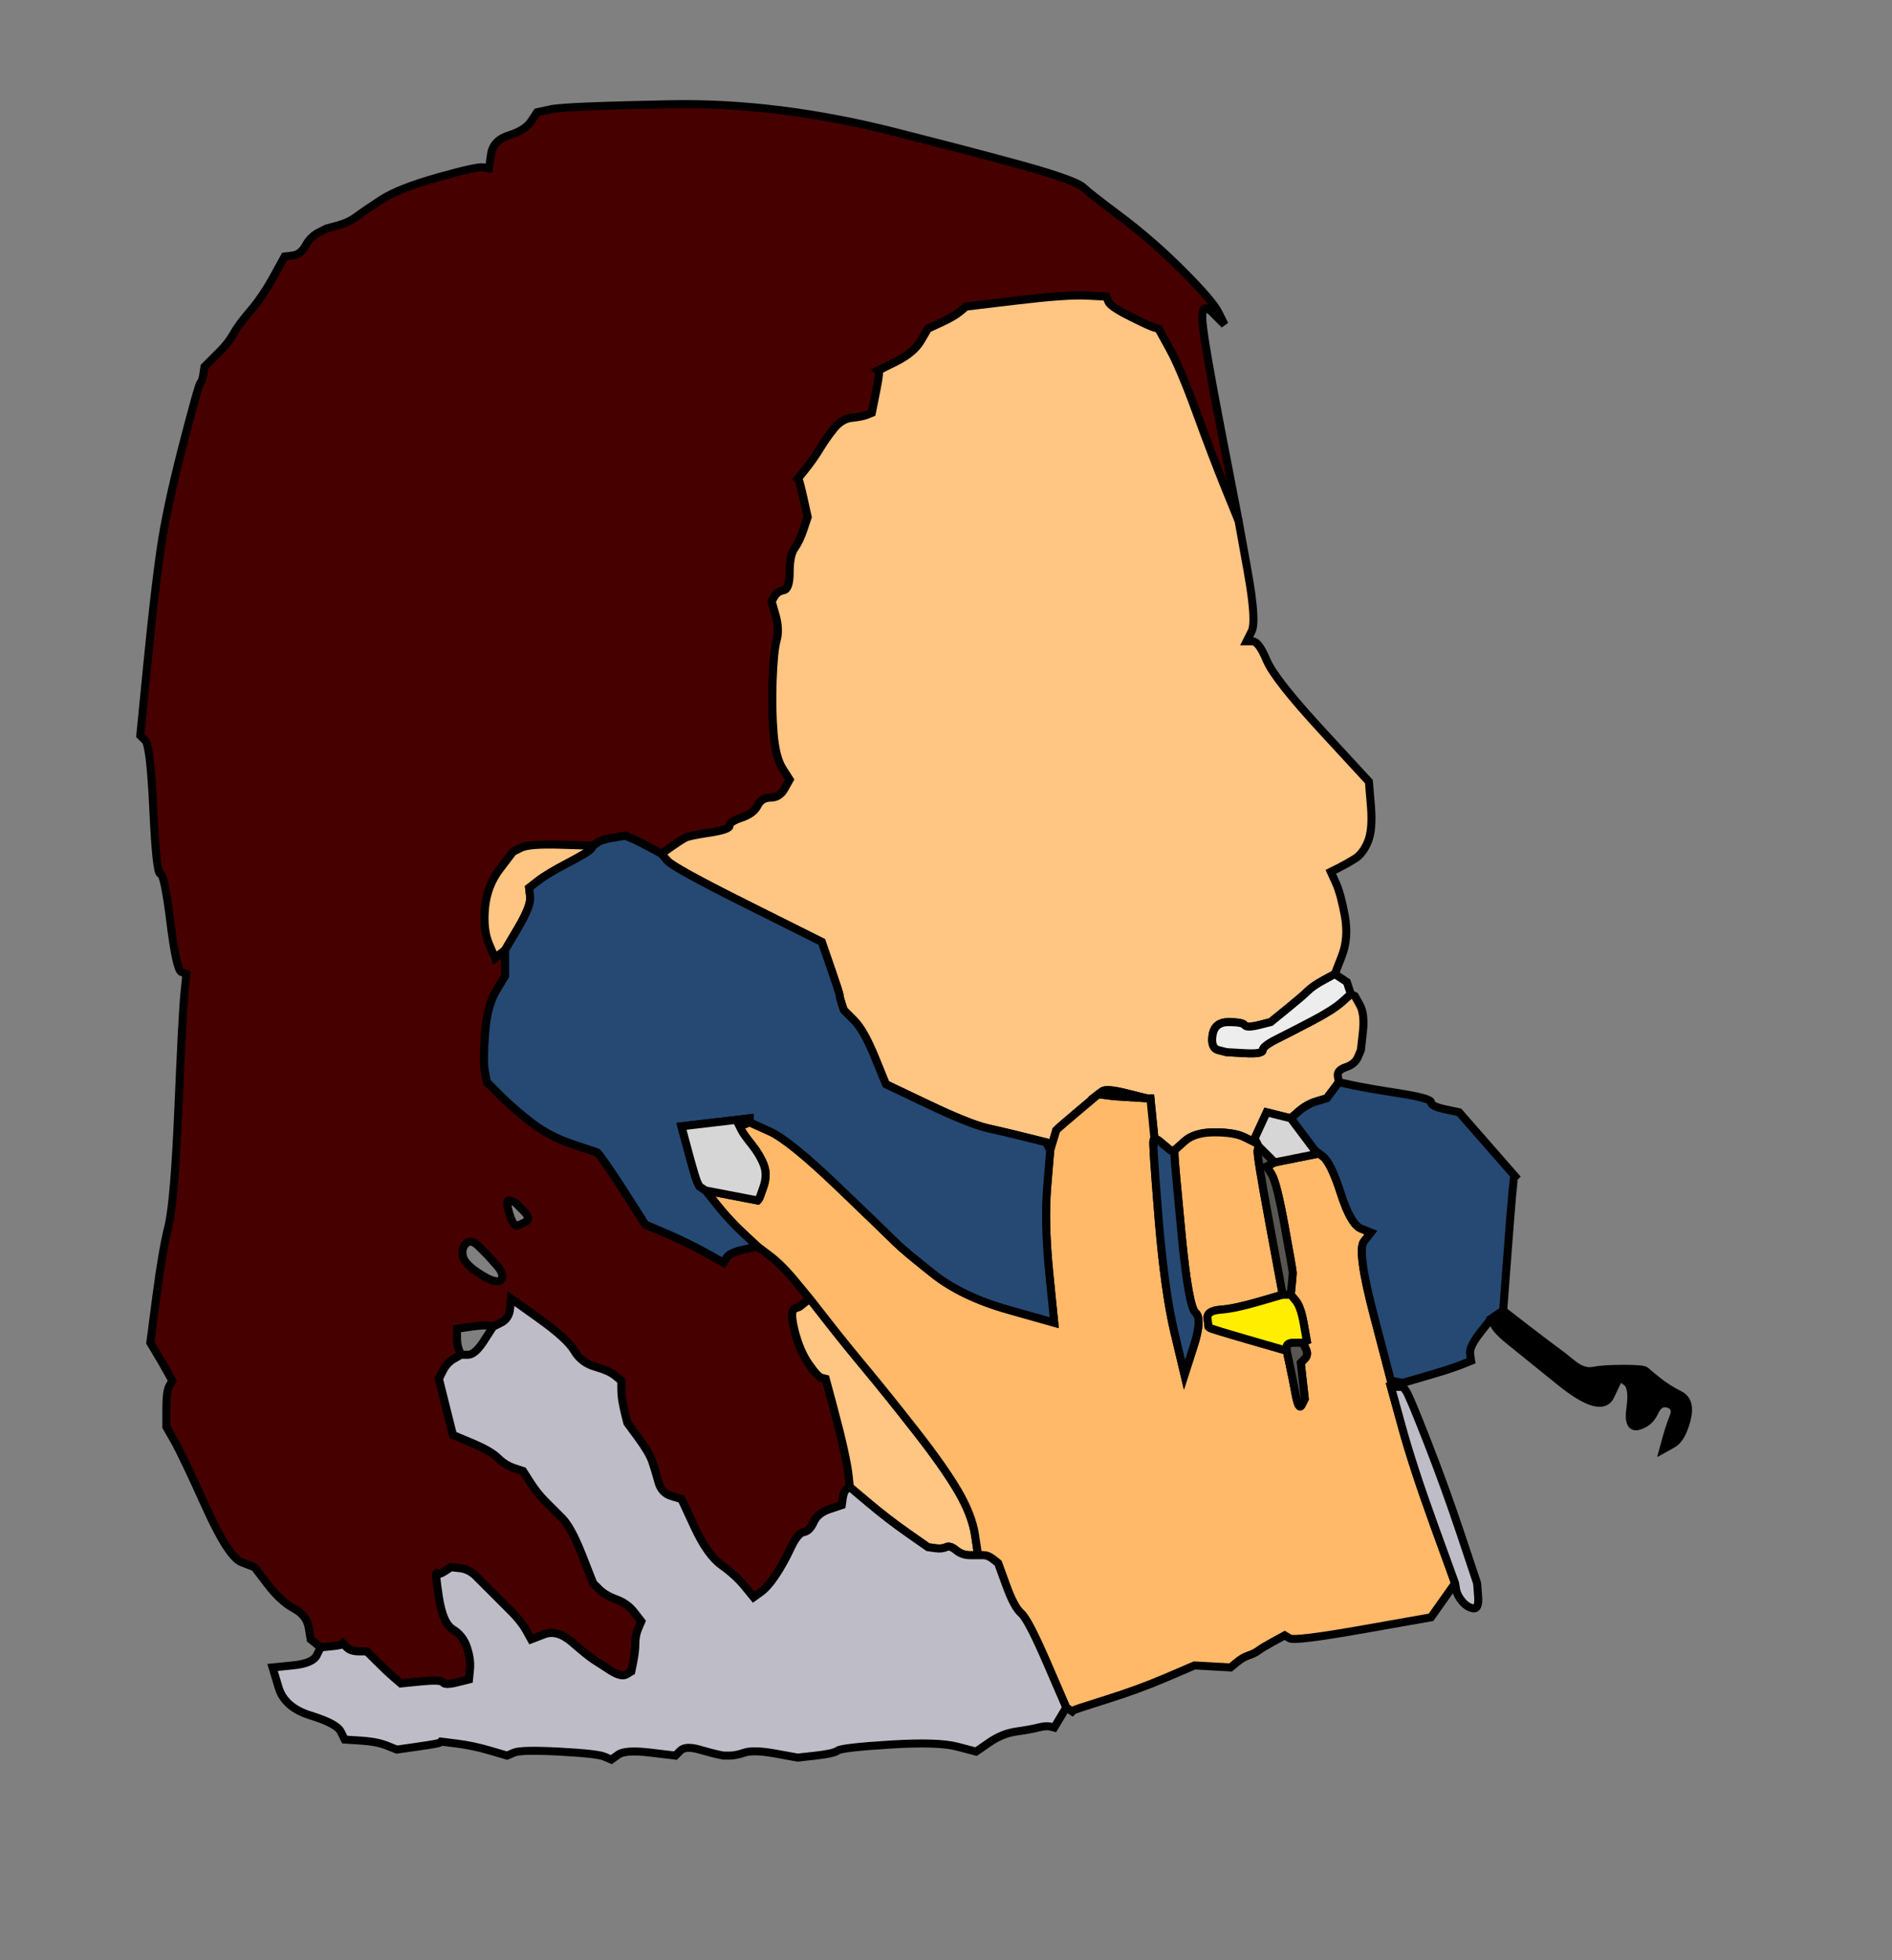 <?xml version='1.0' encoding='UTF-8' standalone='no'?>
<!-- Created with clker.com Crayon tracing tool http://www.clker.com) -->
<svg
   xmlns='http://www.w3.org/2000/svg'
   width='472'
   height='489'>
<rect width="100%" height="100%" fill="#808080" stroke="none"/>
<path style='opacity:1;fill:#460000;fill-rule:evenodd;stroke:#000000;stroke-width:2px;stroke-linecap:butt;stroke-linejoin:miter;stroke-opacity:1'	  d='M 304.75 108 L 309 130 L 305.75 122 Q 302.5 114  298.5 103 Q 294.5 92  291.75 87 L 289 82 L 288 81.75 Q 287 81.5  282 79 Q 277 76.5  276.5 75.25 L 276 74 L 271 73.75 Q 266 73.5  253.5 75 L 241 76.5 L 239.5 77.75 Q 238 79  234.75 80.5 L 231.5 82 L 229.75 85 Q 228 88  223.5 90.25 L 219 92.5 L 219.25 92.75 Q 219.5 93  218.5 98 L 217.5 103 L 216.25 103.5 Q 215 104  212.5 104.25 Q 210 104.5  208 107 Q 206 109.5  204.5 112 Q 203 114.5  201 117 L 199 119.5 L 199.25 119.75 Q 199.5 120  200.5 124.5 L 201.5 129 L 200.5 132 Q 199.5 135  198.25 136.75 Q 197 138.5  197 142.75 Q 197 147  195.5 147.25 Q 194 147.5  193.25 148.75 L 192.5 150 L 193.5 153.5 Q 194.5 157  193.75 159.75 Q 193 162.5  192.75 169.75 Q 192.5 177  193 183 Q 193.5 189  195.25 191.75 L 197 194.5 L 195.75 196.75 Q 194.5 199  192.25 199 Q 190 199  189 201 Q 188 203  185 204 Q 182 205  182 206 Q 182 207  177 207.75 Q 172 208.5  171 209 Q 170 209.5  167.5 211.25 L 165 213 L 162.25 211.5 Q 159.5 210  157.75 209.25 L 156 208.5 L 153 209 Q 150 209.5  149 210.25 L 148 211 L 140 210.75 Q 132 210.5  130 211.5 L 128 212.5 L 124.75 216.75 Q 121.5 221  121 226.5 Q 120.5 232  122 235.5 L 123.5 239 L 124.75 238 L 126 237 L 126 240.25 L 126 243.5 L 123.75 247.25 Q 121.5 251  121 258 Q 120.5 265  121 267.5 L 121.5 270 L 124.75 273.25 Q 128 276.5  132.5 280 Q 137 283.5  143 285.5 L 149 287.5 L 149.25 287.75 Q 149.5 288  151.25 290.5 Q 153 293  155.25 296.5 Q 157.5 300  159.25 302.75 L 161 305.5 L 166.25 307.75 Q 171.5 310  176 312.5 L 180.5 315 L 181.25 313.75 Q 182 312.5  185.5 311.75 L 189 311 L 192 313.25 Q 195 315.5  198.5 319.75 L 202 324 L 200.75 325 L 199.5 326 L 198.25 326.5 Q 197 327  198.25 332 Q 199.5 337  201.75 340.25 Q 204 343.5  205 343.75 L 206 344 L 207.75 350.5 Q 209.5 357  210.5 361.5 Q 211.5 366  211.75 368.5 L 212 371 L 211.25 371.5 Q 210.5 372  210.25 373.75 L 210 375.5 L 207 376.5 Q 204 377.5  203 379.75 Q 202 382  200.5 382.25 Q 199 382.5  197.25 386.25 Q 195.5 390  193.5 393 Q 191.5 396  189.75 397.25 L 188 398.5 L 185.75 395.75 Q 183.5 393  180 390.5 Q 176.5 388  173.25 381 L 170 374 L 167.5 373.25 Q 165 372.5  164.25 369.75 Q 163.5 367  162.75 364.75 Q 162 362.5  159.25 358.75 L 156.5 355 L 156 353 Q 155.5 351  155.25 349.5 Q 155 348  155 346.25 L 155 344.5 L 153.5 343.25 Q 152 342  148.5 341 Q 145 340  143.25 337 Q 141.5 334  134.5 329 L 127.5 324 L 127.25 326.5 Q 127 329  125 330 L 123 331 L 122 330.75 Q 121 330.5  117.5 331 L 114 331.5 L 114 333.5 Q 114 335.5  114.5 336.75 L 115 338 L 113.25 339 Q 111.5 340  110.5 342 L 109.5 344 L 111 350 Q 112.5 356  112.75 357 L 113 358 L 117.75 360 Q 122.5 362  124.25 363.75 Q 126 365.5  128.25 366.25 L 130.5 367 L 132.25 369.75 Q 134 372.5  136 374.5 Q 138 376.5  140.25 378.75 Q 142.5 381  145.25 388 L 148 395 L 149.5 396.5 Q 151 398  153.75 399 Q 156.5 400  158.25 402.25 L 160 404.5 L 159.25 406.25 Q 158.5 408  158.5 410 Q 158.5 412  158 414.5 L 157.5 417 L 156.25 417.75 Q 155 418.5  152.25 416.75 Q 149.5 415  148 414 Q 146.5 413  142.75 409.75 Q 139 406.5  135.75 407.75 L 132.5 409 L 131.25 406.75 Q 130 404.5  127.5 402 Q 125 399.5  122.75 397.25 Q 120.5 395  118.75 393.25 Q 117 391.5  114.75 391.25 L 112.5 391 L 111 392 Q 109.5 393  109 392.5 Q 108.5 392  109.5 398.5 Q 110.5 405  113 406.5 Q 115.5 408  116.5 411 Q 117.5 414  117.25 416.5 L 117 419 L 114 419.75 Q 111 420.5  110.5 419.75 Q 110 419  105 419.5 L 100 420 L 98.25 418.5 Q 96.5 417  94 414.5 L 91.5 412 L 89.5 412 Q 87.5 412  86.5 411 L 85.5 410 L 85.25 410.25 Q 85 410.5  82.5 410.75 L 80 411 L 78.75 410 L 77.5 409 L 77 406 Q 76.5 403  73.25 401.25 Q 70 399.5  66.75 395.25 L 63.5 391 L 60.25 389.75 Q 57 388.5  51.25 375.75 Q 45.5 363  43.5 359.5 L 41.5 356 L 41.5 351.5 Q 41.5 347  42.25 345.75 L 43 344.5 L 41.75 342.25 Q 40.5 340  39 337.5 L 37.5 335 L 39 323.5 Q 40.5 312  42 306 Q 43.5 300  44.5 276.5 Q 45.5 253  46 248 L 46.5 243 L 45.25 242.5 Q 44 242  42.5 230 Q 41 218  40 218 Q 39 218  38.25 202 Q 37.5 186  36.25 184.75 L 35 183.5 L 36.75 165.75 Q 38.5 148  40 137.5 Q 41.5 127  45.5 111.5 Q 49.5 96  50 95.5 Q 50.5 95  50.75 93.25 L 51 91.5 L 52 90.5 Q 53 89.5  55 87.5 Q 57 85.5  58.25 83.25 Q 59.5 81  62.5 77.5 Q 65.5 74  68.25 69 L 71 64 L 73 63.75 Q 75 63.5  76.25 61.25 Q 77.5 59  79.5 58 L 81.5 57 L 84.25 56.25 Q 87 55.5  89 54 Q 91 52.5  95.25 49.75 Q 99.5 47  109.25 44.25 Q 119 41.5  120.5 41.75 L 122 42 L 122.5 38.5 Q 123 35  127 33.75 Q 131 32.5  132.5 30.25 L 134 28 L 137.5 27.25 Q 141 26.5  167.5 26 Q 194 25.5  223.5 33 Q 253 40.5  261 43 Q 269 45.5  270.25 46.75 Q 271.5 48  279.5 54 Q 287.5 60  295 67.5 Q 302.5 75  304 78 L 305.5 81 L 302.5 78 Q 299.5 75  300 80.5 Q 300.5 86  304.75 108  Z 
M 116.25 310.25 Q 117.5 309  119.5 311 L 121.5 313 L 123.75 315.5 Q 126 318  125 319.25 Q 124 320.5  120 318 Q 116 315.5  115.5 313.5 Q 115 311.5  116.25 310.25  Z 
M 127 302.5 Q 126 299  127.25 299.5 L 128.5 300 L 130.5 302 Q 132.5 304  131.25 304.75 Q 130 305.5  129 305.75 Q 128 306  127 302.5  Z 
' id='path4' />
<path style='opacity:1;fill:#FFC582;fill-rule:evenodd;stroke:#000000;stroke-width:2px;stroke-linecap:butt;stroke-linejoin:miter;stroke-opacity:1'	  d='M 140 210.75 L 148 211 L 147.5 211.75 Q 147 212.5  141.75 215.25 Q 136.5 218  134.25 219.75 L 132 221.5 L 132.25 223.75 Q 132.5 226  129.25 231.5 L 126 237 L 124.75 238 L 123.5 239 L 122 235.5 Q 120.5 232  121 226.5 Q 121.5 221  124.75 216.75 L 128 212.5 L 130 211.5 Q 132 210.5  140 210.75  Z 
' id='path6' />
<path style='opacity:1;fill:#FFC582;fill-rule:evenodd;stroke:#000000;stroke-width:2px;stroke-linecap:butt;stroke-linejoin:miter;stroke-opacity:1'	  d='M 305.75 122 L 309 130 L 311.25 142.5 Q 313.5 155  312.25 157.5 L 311 160 L 312.5 160 Q 314 160  316 164.75 Q 318 169.5  329.75 182.25 L 341.5 195 L 342 201 Q 342.5 207  341.25 210 Q 340 213  338 214.25 Q 336 215.5  334 216.5 L 332 217.5 L 333.25 220.25 Q 334.5 223  335.5 228.5 Q 336.5 234  334.75 238.5 L 333 243 L 330.25 244.5 Q 327.5 246  326.25 247.25 Q 325 248.5  321 251.75 L 317 255 L 314 255.75 Q 311 256.5  310.5 255.75 Q 310 255  306.5 255 Q 303 255  302.5 258.25 Q 302 261.5  304 262 L 306 262.5 L 310.5 262.75 Q 315 263  315 262 Q 315 261  318.5 259.25 Q 322 257.5  327.25 254.75 Q 332.5 252  334.75 250 L 337 248 L 337.5 248.25 L 338 248.5 L 339.25 250.75 Q 340.5 253  340 257.5 L 339.5 262 L 338.75 263.75 Q 338 265.5  335.75 266.25 Q 333.5 267  333.75 268.5 L 334 270 L 332.5 272 L 331 274 L 328.5 274.75 Q 326 275.5  324 277.25 L 322 279 L 319 278.25 L 316 277.5 L 314.5 280.75 L 313 284 L 313 284.5 L 313 285 L 310.5 283.75 Q 308 282.5  303 282.5 Q 298 282.5  295.5 284.75 L 293 287 L 292.5 287 L 292 287 L 290.5 285.75 L 289 284.5 L 288.5 284.25 L 288 284 L 287.5 279 L 287 274 L 286.5 274 L 286 274 L 281 272.75 Q 276 271.5  275 272.25 L 274 273 L 269.25 277 Q 264.5 281  264 281.5 L 263.5 282 L 262.75 284.5 L 262 287 L 261.5 286 L 261 285 L 256 283.75 Q 251 282.5  246.5 281.5 Q 242 280.5  231.5 275.5 L 221 270.5 L 218.25 263.75 Q 215.5 257  213 254.5 L 210.5 252 L 210 250.5 Q 209.5 249  209.5 248.5 Q 209.5 248  207.25 241.5 L 205 235 L 186.5 225.75 Q 168 216.5  166.5 214.75 L 165 213 L 167.5 211.25 Q 170 209.5  171 209 Q 172 208.5  177 207.75 Q 182 207  182 206 Q 182 205  185 204 Q 188 203  189 201 Q 190 199  192.25 199 Q 194.5 199  195.75 196.75 L 197 194.5 L 195.25 191.75 Q 193.5 189  193 183 Q 192.5 177  192.75 169.75 Q 193 162.5  193.75 159.75 Q 194.5 157  193.5 153.5 L 192.5 150 L 193.25 148.75 Q 194 147.5  195.5 147.25 Q 197 147  197 142.75 Q 197 138.5  198.25 136.75 Q 199.5 135  200.5 132 L 201.5 129 L 200.5 124.5 Q 199.5 120  199.25 119.75 L 199 119.5 L 201 117 Q 203 114.5  204.5 112 Q 206 109.5  208 107 Q 210 104.5  212.5 104.25 Q 215 104  216.25 103.5 L 217.5 103 L 218.5 98 Q 219.5 93  219.25 92.75 L 219 92.5 L 223.5 90.25 Q 228 88  229.75 85 L 231.5 82 L 234.75 80.5 Q 238 79  239.5 77.75 L 241 76.5 L 253.5 75 Q 266 73.5  271 73.75 L 276 74 L 276.5 75.25 Q 277 76.5  282 79 Q 287 81.5  288 81.75 L 289 82 L 291.75 87 Q 294.5 92  298.5 103 Q 302.5 114  305.75 122  Z 
' id='path8' />
<path style='opacity:1;fill:#FFC582;fill-rule:evenodd;stroke:#000000;stroke-width:2px;stroke-linecap:butt;stroke-linejoin:miter;stroke-opacity:1'	  d='M 200.75 325 L 202 324 L 206.5 329.75 Q 211 335.5  216 341.5 Q 221 347.5  228.25 356.75 Q 235.5 366  239 372 Q 242.5 378  243.25 383 L 244 388 L 242 388 Q 240 388  238.5 386.75 Q 237 385.5  236 386 Q 235 386.5  233.25 386.25 L 231.5 386 L 226.5 382.5 Q 221.5 379  216.75 375 L 212 371 L 211.75 368.5 Q 211.5 366  210.5 361.5 Q 209.5 357  207.75 350.5 L 206 344 L 205 343.75 Q 204 343.5  201.75 340.25 Q 199.5 337  198.25 332 Q 197 327  198.25 326.5 L 199.5 326 L 200.75 325  Z 
' id='path10' />
<path style='opacity:1;fill:#FFB969;fill-rule:evenodd;stroke:#000000;stroke-width:2px;stroke-linecap:butt;stroke-linejoin:miter;stroke-opacity:1'	  d='M 269.25 277 L 274 273 L 276 273.25 L 278 273.5 L 282 273.75 L 286 274 L 286.5 274 L 287 274 L 287.5 279 L 288 284 L 287.75 284.5 Q 287.5 285  289 303.5 Q 290.5 322  293 332.5 L 295.5 343 L 297.75 336 Q 300 329  298.25 327.5 Q 296.5 326  294.75 307.75 Q 293 289.5  293 288.25 L 293 287 L 295.5 284.75 Q 298 282.5  303 282.5 Q 308 282.5  310.5 283.75 L 313 285 L 313 284.5 L 313 284 L 313.5 285 L 314 286 L 313.75 287 Q 313.5 288  316.75 305.5 L 320 323 L 314 324.75 Q 308 326.5  304.5 326.75 Q 301 327  301.25 329 L 301.5 331 L 301.75 331.25 Q 302 331.5  311.5 334.25 L 321 337 L 321.75 340.5 Q 322.5 344  323.25 348 Q 324 352  324.75 350.5 L 325.5 349 L 325 344.5 L 324.5 340 L 325.5 339 Q 326.5 338  325.75 336.5 L 325 335 L 325.5 334.75 L 326 334.5 L 325.25 330.25 Q 324.5 326  323.25 324.5 L 322 323 L 322.25 320.5 Q 322.5 318  322.5 317.5 Q 322.5 317  320.5 306 Q 318.5 295  317.25 293 L 316 291 L 317 290.5 L 318 290 L 323 289 L 328 288 L 328 287.5 L 328 287 L 330 288.5 Q 332 290  334.5 297.75 Q 337 305.5  339.5 306.5 L 342 307.5 L 340.25 309.75 Q 338.5 312  342.75 328.25 L 347 344.5 L 348.5 344.75 L 350 345 L 350 345.5 L 350 346 L 348.5 346 L 347 346 L 349.75 356 Q 352.5 366  357.75 380.5 L 363 395 L 360 399.25 L 357 403.5 L 340 406.5 Q 323 409.5  321.75 408.75 L 320.5 408 L 317.75 409.5 Q 315 411  314 411.75 Q 313 412.5  311.5 413 Q 310 413.5  308.5 414.75 L 307 416 L 302.5 415.75 L 298 415.5 L 291 418.5 Q 284 421.5  276 424 Q 268 426.5  267.75 426.75 L 267.5 427 L 266.75 426.5 L 266 426 L 261.25 415 Q 256.5 404  254.75 402.5 Q 253 401  251 395.5 L 249 390 L 247.75 389 Q 246.5 388  245.25 388 L 244 388 L 243.25 383 Q 242.5 378  239 372 Q 235.5 366  228.25 356.75 Q 221 347.5  216 341.5 Q 211 335.5  206.5 329.75 L 202 324 L 198.5 319.75 Q 195 315.5  192 313.25 L 189 311 L 185.5 307.75 Q 182 304.5  179 300.75 L 176 297 L 182.5 298.25 L 189 299.5 L 189.25 299.25 Q 189.5 299  190.5 296 Q 191.5 293  190.5 290.5 Q 189.5 288  187.5 285.5 Q 185.5 283  185 282 L 184.5 281 L 185.75 280.5 L 187 280 L 192 282.25 Q 197 284.5  209.25 296.25 Q 221.5 308  223.5 310 Q 225.5 312  232.75 317.75 Q 240 323.5  251.5 326.75 L 263 330 L 261.75 317.5 Q 260.5 305  261.25 296 L 262 287 L 262.75 284.5 L 263.5 282 L 264 281.5 Q 264.5 281  269.25 277  Z 
' id='path12' />
<path style='opacity:1;fill:#FFEE00;fill-rule:evenodd;stroke:#000000;stroke-width:2px;stroke-linecap:butt;stroke-linejoin:miter;stroke-opacity:1'	  d='M 314 324.75 L 320 323 L 321 323 L 322 323 L 323.25 324.5 Q 324.5 326  325.25 330.25 L 326 334.5 L 325.5 334.75 L 325 335 L 323 335 Q 321 335  321 336 L 321 337 L 311.5 334.25 Q 302 331.5  301.75 331.25 L 301.5 331 L 301.25 329 Q 301 327  304.5 326.75 Q 308 326.5  314 324.75  Z 
' id='path14' />
<path style='opacity:1;fill:#575651;fill-rule:evenodd;stroke:#000000;stroke-width:2px;stroke-linecap:butt;stroke-linejoin:miter;stroke-opacity:1'	  d='M 313.75 287 L 314 286 L 316 288 L 318 290 L 317 290.5 L 316 291 L 317.25 293 Q 318.5 295  320.5 306 Q 322.5 317  322.5 317.5 Q 322.5 318  322.25 320.5 L 322 323 L 321 323 L 320 323 L 316.75 305.5 Q 313.5 288  313.75 287  Z 
' id='path16' />
<path style='opacity:1;fill:#575651;fill-rule:evenodd;stroke:#000000;stroke-width:2px;stroke-linecap:butt;stroke-linejoin:miter;stroke-opacity:1'	  d='M 323 335 L 325 335 L 325.75 336.5 Q 326.5 338  325.5 339 L 324.5 340 L 325 344.5 L 325.5 349 L 324.75 350.5 Q 324 352  323.25 348 Q 322.5 344  321.75 340.5 L 321 337 L 321 336 Q 321 335  323 335  Z 
' id='path18' />
<path style='opacity:1;fill:#254973;fill-rule:evenodd;stroke:#000000;stroke-width:2px;stroke-linecap:butt;stroke-linejoin:miter;stroke-opacity:1'	  d='M 162.25 211.5 L 165 213 L 166.5 214.75 Q 168 216.5  186.5 225.75 L 205 235 L 207.25 241.5 Q 209.5 248  209.5 248.5 Q 209.5 249  210 250.5 L 210.5 252 L 213 254.5 Q 215.5 257  218.25 263.75 L 221 270.5 L 231.5 275.5 Q 242 280.5  246.5 281.5 Q 251 282.5  256 283.75 L 261 285 L 261.5 286 L 262 287 L 261.25 296 Q 260.5 305  261.75 317.5 L 263 330 L 251.5 326.75 Q 240 323.5  232.75 317.75 Q 225.5 312  223.5 310 Q 221.5 308  209.25 296.25 Q 197 284.5  192 282.25 L 187 280 L 187 279.5 L 187 279 L 178.5 280 L 170 281 L 171.75 287.5 Q 173.5 294  174 295 L 174.5 296 L 175.25 296.5 L 176 297 L 179 300.75 Q 182 304.5  185.5 307.75 L 189 311 L 185.5 311.75 Q 182 312.5  181.25 313.75 L 180.5 315 L 176 312.5 Q 171.5 310  166.25 307.75 L 161 305.5 L 159.25 302.75 Q 157.5 300  155.25 296.5 Q 153 293  151.25 290.5 Q 149.5 288  149.25 287.75 L 149 287.5 L 143 285.5 Q 137 283.5  132.5 280 Q 128 276.5  124.75 273.25 L 121.5 270 L 121 267.5 Q 120.5 265  121 258 Q 121.5 251  123.75 247.25 L 126 243.5 L 126 240.25 L 126 237 L 129.25 231.5 Q 132.5 226  132.25 223.75 L 132 221.5 L 134.25 219.75 Q 136.5 218  141.75 215.25 Q 147 212.5  147.5 211.75 L 148 211 L 149 210.25 Q 150 209.5  153 209 L 156 208.5 L 157.75 209.25 Q 159.5 210  162.25 211.5  Z 
' id='path20' />
<path style='opacity:1;fill:#254973;fill-rule:evenodd;stroke:#000000;stroke-width:2px;stroke-linecap:butt;stroke-linejoin:miter;stroke-opacity:1'	  d='M 287.75 284.5 L 288 284 L 288.5 284.25 L 289 284.5 L 290.5 285.75 L 292 287 L 292.5 287 L 293 287 L 293 288.25 Q 293 289.5  294.75 307.75 Q 296.5 326  298.25 327.5 Q 300 329  297.75 336 L 295.5 343 L 293 332.5 Q 290.5 322  289 303.5 Q 287.5 285  287.75 284.5  Z 
' id='path22' />
<path style='opacity:1;fill:#254973;fill-rule:evenodd;stroke:#000000;stroke-width:2px;stroke-linecap:butt;stroke-linejoin:miter;stroke-opacity:1'	  d='M 332.5 272 L 334 270 L 337.5 270.75 Q 341 271.5  349 272.75 Q 357 274  357 275 Q 357 276  360.5 276.75 L 364 277.5 L 371 285.5 L 378 293.5 L 377.75 293.75 Q 377.5 294  376.25 310.5 L 375 327 L 373.5 328 L 372 329 L 369.25 332.5 Q 366.5 336  366.75 337.75 L 367 339.5 L 364.5 340.5 Q 362 341.5  356 343.25 L 350 345 L 348.5 344.75 L 347 344.5 L 342.75 328.25 Q 338.5 312  340.25 309.75 L 342 307.5 L 339.5 306.5 Q 337 305.5  334.5 297.75 Q 332 290  330 288.5 L 328 287 L 325 283 L 322 279 L 324 277.25 Q 326 275.5  328.5 274.75 L 331 274 L 332.5 272  Z 
' id='path24' />
<path style='opacity:1;fill:#000000;fill-rule:evenodd;stroke:#000000;stroke-width:2px;stroke-linecap:butt;stroke-linejoin:miter;stroke-opacity:1'	  d='M 373.5 328 L 375 327 L 380.5 331.25 Q 386 335.5  387.75 336.75 Q 389.5 338  392.25 340.25 Q 395 342.5  397.5 342 Q 400 341.5  405 341.5 Q 410 341.5  410.5 342 Q 411 342.5  413.5 344.5 Q 416 346.5  419 348 Q 422 349.5  420.75 354.25 Q 419.5 359  417.25 360.25 L 415 361.5 L 415.75 358.75 Q 416.5 356  417.5 353.5 Q 418.5 351  416.25 350.25 Q 414 349.5  412.75 352.25 Q 411.5 355  408.75 355.75 Q 406 356.5  406.75 351.25 Q 407.5 346  405.75 344.75 L 404 343.5 L 401.75 348.25 Q 399.5 353  389.25 344.75 Q 379 336.5  376.25 334.25 Q 373.5 332  372.75 330.5 L 372 329 L 373.5 328  Z 
' id='path26' />
<path style='opacity:1;fill:#BEBDC7;fill-rule:evenodd;stroke:#000000;stroke-width:2px;stroke-linecap:butt;stroke-linejoin:miter;stroke-opacity:1'	  d='M 211.25 371.5 L 212 371 L 216.75 375 Q 221.5 379  226.5 382.5 L 231.5 386 L 233.25 386.25 Q 235 386.5  236 386 Q 237 385.5  238.5 386.75 Q 240 388  242 388 L 244 388 L 245.25 388 Q 246.5 388  247.75 389 L 249 390 L 251 395.5 Q 253 401  254.75 402.5 Q 256.5 404  261.25 415 L 266 426 L 264.5 428.5 L 263 431 L 262 430.75 Q 261 430.5  259 431 Q 257 431.5  253.5 432 Q 250 432.5  246.75 434.75 L 243.5 437 L 238.75 435.75 Q 234 434.5  222 435.25 Q 210 436  209 436.75 Q 208 437.5  203.5 438 L 199 438.5 L 193.5 437.5 Q 188 436.5  185.75 437.25 Q 183.5 438  182 438 L 180.5 438 L 179.25 437.75 Q 178 437.5  174.5 436.5 Q 171 435.5  169.75 436.75 L 168.5 438 L 162.25 437.25 Q 156 436.5  154.25 437.75 L 152.5 439 L 150.75 438.25 Q 149 437.5  139.5 437 Q 130 436.5  128.25 437.25 L 126.5 438 L 122.25 436.75 Q 118 435.5  114 435 L 110 434.5 L 109.75 434.75 Q 109.5 435  104.25 435.75 L 99 436.5 L 96.5 435.5 Q 94 434.5  90 434.25 L 86 434 L 85 432 Q 84 430  77.5 428 Q 71 426  69.5 421 L 68 416 L 73 415.5 Q 78 415  79 413 L 80 411 L 82.5 410.75 Q 85 410.5  85.25 410.25 L 85.5 410 L 86.5 411 Q 87.5 412  89.5 412 L 91.5 412 L 94 414.5 Q 96.5 417  98.25 418.5 L 100 420 L 105 419.5 Q 110 419  110.5 419.75 Q 111 420.5  114 419.75 L 117 419 L 117.25 416.5 Q 117.5 414  116.5 411 Q 115.5 408  113 406.5 Q 110.5 405  109.5 398.5 Q 108.5 392  109 392.5 Q 109.5 393  111 392 L 112.5 391 L 114.75 391.25 Q 117 391.5  118.75 393.25 Q 120.5 395  122.75 397.25 Q 125 399.5  127.5 402 Q 130 404.5  131.25 406.75 L 132.5 409 L 135.75 407.75 Q 139 406.5  142.75 409.75 Q 146.5 413  148 414 Q 149.5 415  152.25 416.75 Q 155 418.5  156.25 417.75 L 157.5 417 L 158 414.5 Q 158.5 412  158.5 410 Q 158.5 408  159.25 406.25 L 160 404.5 L 158.25 402.25 Q 156.5 400  153.75 399 Q 151 398  149.5 396.5 L 148 395 L 145.25 388 Q 142.5 381  140.25 378.75 Q 138 376.5  136 374.5 Q 134 372.5  132.25 369.75 L 130.5 367 L 128.25 366.25 Q 126 365.5  124.25 363.75 Q 122.5 362  117.75 360 L 113 358 L 112.75 357 Q 112.5 356  111 350 L 109.5 344 L 110.5 342 Q 111.5 340  113.25 339 L 115 338 L 116.75 338 Q 118.5 338  120.75 334.5 L 123 331 L 125 330 Q 127 329  127.25 326.5 L 127.5 324 L 134.5 329 Q 141.5 334  143.25 337 Q 145 340  148.5 341 Q 152 342  153.5 343.25 L 155 344.5 L 155 346.25 Q 155 348  155.25 349.5 Q 155.5 351  156 353 L 156.5 355 L 159.25 358.75 Q 162 362.5  162.75 364.75 Q 163.5 367  164.25 369.75 Q 165 372.5  167.5 373.25 L 170 374 L 173.25 381 Q 176.5 388  180 390.5 Q 183.5 393  185.75 395.75 L 188 398.5 L 189.75 397.25 Q 191.5 396  193.5 393 Q 195.5 390  197.25 386.25 Q 199 382.5  200.5 382.25 Q 202 382  203 379.75 Q 204 377.5  207 376.5 L 210 375.5 L 210.25 373.75 Q 210.5 372  211.25 371.5  Z 
' id='path28' />
<path style='opacity:1;fill:#BEBDC7;fill-rule:evenodd;stroke:#000000;stroke-width:2px;stroke-linecap:butt;stroke-linejoin:miter;stroke-opacity:1'	  d='M 348.5 346 L 350 346 L 350.75 347 Q 351.5 348  356 359.5 Q 360.5 371  364.5 383 L 368.5 395 L 368.75 398.25 Q 369 401.5  367.5 401.25 Q 366 401  364.75 399.5 Q 363.5 398  363.25 396.5 L 363 395 L 357.75 380.5 Q 352.5 366  349.75 356 L 347 346 L 348.5 346  Z 
' id='path30' />
<path style='opacity:1;fill:#D6D6D6;fill-rule:evenodd;stroke:#000000;stroke-width:2px;stroke-linecap:butt;stroke-linejoin:miter;stroke-opacity:1'	  d='M 187 279.5 L 187 280 L 185.75 280.5 L 184.5 281 L 185 282 Q 185.5 283  187.5 285.5 Q 189.5 288  190.5 290.5 Q 191.5 293  190.5 296 Q 189.5 299  189.25 299.25 L 189 299.5 L 182.5 298.25 L 176 297 L 175.25 296.5 L 174.5 296 L 174 295 Q 173.5 294  171.75 287.5 L 170 281 L 178.5 280 L 187 279 L 187 279.5  Z 
' id='path32' />
<path style='opacity:1;fill:#D6D6D6;fill-rule:evenodd;stroke:#000000;stroke-width:2px;stroke-linecap:butt;stroke-linejoin:miter;stroke-opacity:1'	  d='M 281 272.75 L 286 274 L 282 273.75 L 278 273.5 L 276 273.25 L 274 273 L 275 272.25 Q 276 271.5  281 272.75  Z 
' id='path34' />
<path style='opacity:1;fill:#D6D6D6;fill-rule:evenodd;stroke:#000000;stroke-width:2px;stroke-linecap:butt;stroke-linejoin:miter;stroke-opacity:1'	  d='M 319 278.25 L 322 279 L 325 283 L 328 287 L 328 287.5 L 328 288 L 323 289 L 318 290 L 316 288 L 314 286 L 313.5 285 L 313 284 L 314.5 280.75 L 316 277.5 L 319 278.25  Z 
' id='path36' />
<path style='opacity:1;fill:#EDEDED;fill-rule:evenodd;stroke:#000000;stroke-width:2px;stroke-linecap:butt;stroke-linejoin:miter;stroke-opacity:1'	  d='M 330.25 244.5 L 333 243 L 334.5 244 L 336 245 L 336.5 246.5 L 337 248 L 334.75 250 Q 332.5 252  327.25 254.75 Q 322 257.5  318.5 259.25 Q 315 261  315 262 Q 315 263  310.5 262.75 L 306 262.5 L 304 262 Q 302 261.5  302.5 258.25 Q 303 255  306.5 255 Q 310 255  310.5 255.75 Q 311 256.5  314 255.75 L 317 255 L 321 251.75 Q 325 248.5  326.25 247.25 Q 327.5 246  330.25 244.5  Z 
' id='path38' />

</svg>
